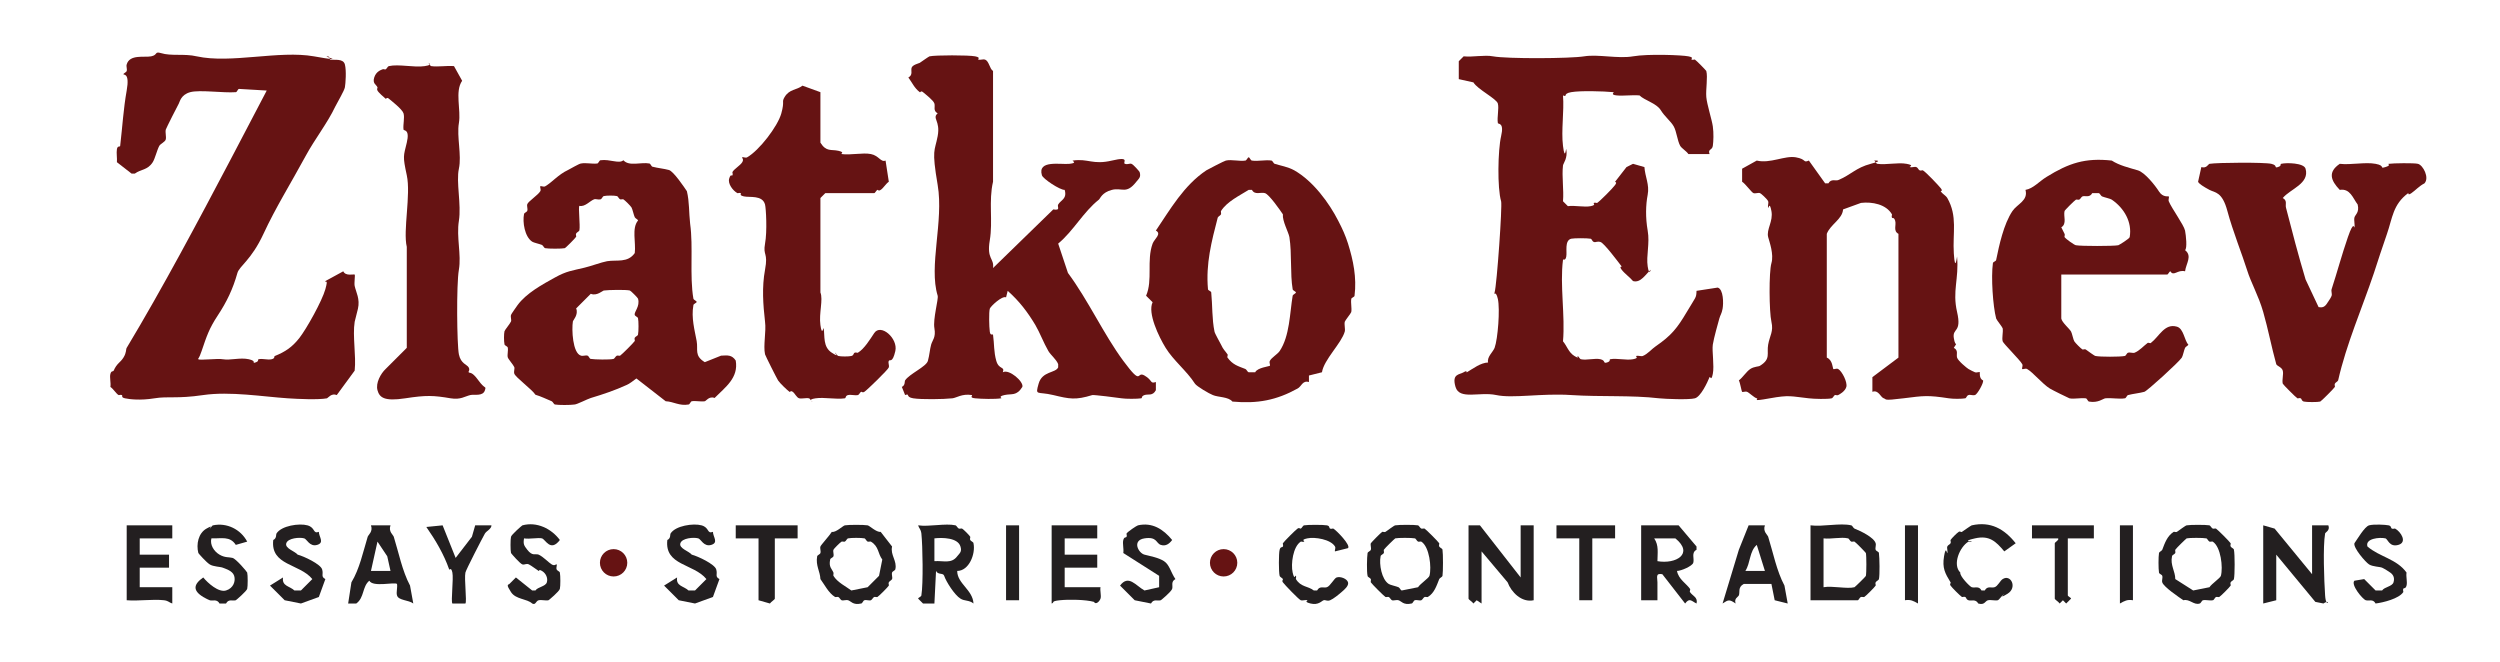 <?xml version="1.0" encoding="UTF-8"?>
<svg id="Layer_1" xmlns="http://www.w3.org/2000/svg" version="1.1" viewBox="0 0 767.6 203.2">
  <!-- Generator: Adobe Illustrator 29.3.1, SVG Export Plug-In . SVG Version: 2.1.0 Build 151)  -->
  <defs>
    <style>
      .st0 {
        fill: #231f20;
      }

      .st1 {
        fill: #661313;
      }
    </style>
  </defs>
  <path class="st1" d="M841.5,167.3"/>
  <path class="st1" d="M524.9,47.3h-6.5c-.6-.9-2-1.7-2.5-2.5-.9-1.6-1.1-4.4-2-6s-2.7-2.9-4-5-5-3-6.5-4.5c-2.3-.2-4.8.2-7,0s-.6-1-1-1c-3.1-.3-10.2-.5-13,0s-.9,1.6-2.5,1c.4,4.9-.6,10.7,0,15.5s.9.6,1,1c.5,2.8-.9,4.3-1,5-.4,3.4.3,7.5,0,11l1.5,1.5c2.1-.3,5.1.4,7,0s.6-.8,1-1,.8.1,1,0c.9-.6,4.7-4.4,5.5-5.5s-.2-.8,0-1c1.1-1.5,2.4-3,3.5-4.5l2-1,3.5,1c.2,3,1.6,5.4,1,8.5s-.7,7,0,11-.5,7.7,0,11,1,.7,1,1c-1.6,1.3-3.1,4.2-5.5,3.5-1-1.2-2.6-2.3-3.5-3.5s.2-.8,0-1c-1-1.3-5.4-7.2-6.5-7.5s-1.4.2-2,0-.6-.9-1-1c-1.1-.2-5.1-.2-6,0-2.1.6-1.2,4-1.5,5.5s-1,.6-1,1c-1,7.7.7,17.1,0,25,1.2,1.4,1.7,3.4,3.5,4.5s.7-.1,1,0,.6.9,1,1c1.7.4,4.3-.4,6,0s.7,1.4,2,1,.6-.9,1-1c2-.4,4.9.4,7,0s.6-.9,1-1c.6-.2,1.5.2,2,0,1.5-.6,2.8-2.2,4-3,4.8-3.3,6.6-5.6,9.5-10.5s2.9-4.2,3-6.5l6.5-1c1.8.5,1.8,4.9,1.5,6.5s-.7,1.9-1,3-1.7,6-2,8,.5,6.5,0,9-.8.6-1,1c-.7,1.7-2.7,6-4.5,6.5s-9.1.2-11,0c-8.5-1-17.9-.4-27-1s-17.9,1.1-23,0-11.3,1.6-12.5-2.5,1.2-3.7,2.5-4.5.7.2,1,0c2-1.2,4.2-2.9,6.5-3-.4-1.7,1.5-3.2,2-4.5,1-2.7,1.7-11.9,1-15s-1.4-.7-1-2c.7-2.4,2.4-26.6,2-28-1.2-4-1-15.7,0-20s-.9-3.6-1-4c-.3-1.8.4-4.5,0-6s-6.3-4.4-7.5-6.5l-4.5-1v-5.5l1.5-1.5c2.8.3,6.4-.5,9,0,4.3.8,23.7.7,28,0s10.4.8,15,0,15-.4,17,0,.6.8,1,1,.8-.1,1,0c.5.3,3.4,3.3,3.5,3.5.5,1.9-.2,5.7,0,8s1.7,6.9,2,9,.2,4.6,0,6-1.6.9-1,2.5Z"/>
  <path class="st1" d="M60.9,110.3c.4.4,5.9-.3,7.5,0,2.4.4,5.3-.6,8,0s.7,1.4,2,1,.6-.9,1-1c1.2-.3,2.8.3,4,0s.6-.8,1-1c3.2-1.3,5.3-2.7,7.5-5.5s7-11.4,8-15-.1-1.7,0-2.5l5.5-3c.7,1.6,3.3.8,3.5,1s-.2,2.6,0,3.5c.4,1.9,1.7,4,1,7s-.8,3-1,4c-.7,4.4.5,10.4,0,15l-5.5,7.5c-1.6-.7-2.7.9-3,1-2.7.5-9,.2-12,0-7.6-.5-17.8-2.2-26-1s-10.7.3-15,1-7.6.3-9,0-.6-.8-1-1-.8.1-1,0c-.8-.5-1.6-1.9-2.5-2.5.2-1.3-.3-2.9,0-4s.8-.6,1-1c1-2.3,2-2.4,3-4s.7-2.5,1-3c11-18.3,22.1-39.2,32-58l11-21-8.5-.5c-.4,0-.6,1-1,1-3.8.3-11.1-.8-14,0s-3.2,3-3.5,3.5-3.9,7.6-4,8c-.2.9.2,2.2,0,3s-1.6,1.3-2,2c-.7,1.3-1.3,3.9-2,5-1.6,2.5-3.6,2.1-5.5,3.5h-1l-4.5-3.5c.1-1.3-.2-2.8,0-4s1-.6,1-1c.7-6,1-11.4,2-17s-1-4.7-1-5,.9-.6,1-1c.2-.6-.2-1.4,0-2,.9-3.2,5.4-2.1,7.5-2.5s1-1.6,3-1c3.2,1,7.2.1,11,1,10.5,2.3,25.3-1.9,36,0s2.8,0,4,0,.6.9,1,1c1.4.2,4-.4,4.5,1.5s.2,5.9,0,7-2.2,4.4-3,6c-2.3,4.9-6.3,10-9,15-4.5,8.3-9.3,16-13,24s-7.4,9.9-8,12c-1.4,5-3.3,8.9-6,13s-3.4,6.3-5,11-1.5.9-1,2.5Z"/>
  <path class="st1" d="M304.9,82.3l18.5-18c2.4.4,1.1-.8,1.5-1.5.8-1.4,2.8-1.7,2-4.5-1.4.1-6.7-3.4-7-4.5-1.4-4.8,5.8-3.2,8.5-3.5s.6-.9,1-1c4.7-.7,6.1,1.4,12,0s3.1.7,4,1,1.4-.2,2,0,2.4,2.3,2.5,2.5c.5,1.6-.2,2-1,3-3.1,4-4.4,1.7-7.5,2.5s-3.6,2.7-4,3c-4.8,3.8-7.8,9.6-12.5,13.5l3,9c6.3,8.5,11,18.9,17,27s3.9,3,6.5,4.5,1.6,2.6,3.5,2v2.5c-1,1.9-2.4,1.1-3.5,1.5s-.6.9-1,1c-1.2.2-4.8.2-6,0s-8.5-1.1-9-1c-5.2,1.6-7,1.2-12,0s-5.6.4-4.5-3.5,5.2-3.2,6-5v-1c-.6-1.5-2.3-2.8-3-4-1.5-2.6-2.6-5.6-4-8-2.4-4-4.9-7.3-8.5-10.5l-.5,2c-1.2-.6-4.8,2.8-5,3.5-.3,1.1-.2,5.5,0,7s.9.6,1,1c.4,2.8.2,5.2,1,8s2.7,1.6,2,3.5c1.9-1.1,6.5,2.9,6,4.5-1.8,2.9-3.3,2-5.5,2.5s-.6.9-1,1c-1.9.3-6,.2-8,0s-.6-.9-1-1c-3-.5-4.8.9-6,1-2.7.3-9.5.4-12,0s-.9-1.6-2.5-1l-1-2.5c1.1-.5.8-1.7,1-2,1.3-2,6.5-4.2,7-6s.6-3.6,1-5,1.5-2.2,1-5,1.3-9,1-10c-2.8-9.1,1.9-22.8,0-34s-.9-10.2,0-15-1.8-5.4,0-7c-1.5-.8-.7-2-1-3s-2.8-2.9-3.5-3.5-.8.2-1,0c-1.7-1.3-2.3-2.9-3.5-4.5,1.5-.8.7-2.1,1-3s2.1-1.3,2.5-1.5c.6-.4,2.7-1.9,3-2,1.8-.4,12-.4,14,0s.6.9,1,1c.6.2,1.4-.2,2,0,1.3.4,1.4,2.8,2.5,3.5v34c-1.4,5.9,0,12.1-1,18s1.4,5.4,1,8.5Z"/>
  <path class="st1" d="M607.9,114.3c0,0-.3,2,1,2.5.2.8-1.8,4.3-2.5,4.5s-1.4-.2-2,0-.6.9-1,1c-1.1.2-3.8.2-5,0-6.6-1-7.6-.8-14,0s-5,.3-6,0-1.6-2.7-3.5-2v-4.5l8-6v-38c-1.7-.9-.6-2.7-1-4s-.8-.6-1-1,.1-.8,0-1c-1.8-3.1-6.1-3.9-9.5-3.5l-5.5,2c-.2,3-3.9,4.6-5,7.5v38c1.8.7,1.8,3.3,2,3.5s1-.3,1.5,0c1.2.7,2.9,4.1,2.5,5.5s-2.1,2.3-2.5,2.5-.7-.1-1,0-.6.9-1,1c-1.3.3-5.4.2-7,0-5.6-.6-5.9-1.1-12,0s-3.2.2-4,0-2.4-1.8-3-2-1.3.2-1.5,0-.6-2.8-1-3.5c1.2-.9,2.3-2.7,3.5-3.5s2.6-.7,3-1c3.4-2.1,2-3.7,2.5-6.5s1.7-4,1-7-.8-15.3,0-18-.6-6.5-1-8c-.6-2.4,1.6-4.8,1-8s-.9-.6-1-1c-.2-.6.2-1.4,0-2s-2.3-2.5-2.5-2.5c-.6-.2-1.4.2-2,0s-2.5-2.9-3.5-3.5v-4l4.5-2.5c4.1,1,8.6-1.6,12-1s2.1,1.8,4,1l5,7h1c.8-1.5,2.2-.7,3-1,3.9-1.6,5.4-3.8,10-5s.7-1,1-1,.6.9,1,1c2.7.4,6.3-.5,9,0s.6.9,1,1c.6.2,1.5-.2,2,0s.6.8,1,1,.8-.1,1,0c.9.5,4.7,4.5,5.5,5.5s-.2.8,0,1c.5.7,1.6,1.3,2,2,3.2,5.6,1.6,10.7,2,17s1,.6,1,1c.6,6.9-1.5,10.5,0,17s-1.5,4.8-1,8,1.3.7,0,3c1.5.8.7,2,1,3s3,3.2,3.5,3.5,1.7.9,2,1c.5.2,1.3-.2,1.5,0Z"/>
  <path class="st1" d="M225.9,110.7c-1.2-1.8-2.5-1.6-4.5-1.5l-5,2c-3.3-2-2-3.8-2.5-6.5-.6-3.3-1.7-7.1-1-11,0-.4,1-.7,1-1s-.9-.6-1-1c-1.2-7,0-15.9-1-23-.4-3.5-.2-6.7-1-10-.8-1.2-4.1-6.1-5.5-6.5-1.4-.4-3.5-.6-5-1-.4,0-.6-.9-1-1-2.6-.5-6.2,1-8-1-1.3,1.2-4.1-.4-7,0-.4,0-.6.9-1,1-1.6.2-3.5-.3-5,0-.5,0-3.2,1.6-4,2-3,1.4-4.9,3.8-7,5-.5.3-1.3-.2-1.5,0-.2.2.3,1,0,1.5-.7,1.2-3.8,3.2-4,4-.2.6.2,1.4,0,2-.1.4-.9.6-1,1-.5,2.5.2,7,2.5,8.5.4.3,2.3.7,3,1,.4.2.6.9,1,1,.9.2,5.2.2,6,0,.2,0,3.2-3,3.5-3.5.1-.2-.2-.7,0-1,.2-.4.9-.6,1-1,.3-1.5-.4-7.1,0-7.5,1.7.4,3.2-1.5,4.5-2,.6-.2,1.3.2,2,0,.4-.1.6-.9,1-1,.9-.2,3.2-.2,4,0,.3,0,.6.8,1,1,.3.1.8-.1,1,0,.5.3,2.2,2,2.5,2.5.3.5.7,2.4,1,3,.2.4,1,.7,1,1-2,2.4-.6,6.7-1,10-2.2,3.1-5.5,2-8.5,2.5-1.7.3-5.2,1.6-7,2-3.7.9-5.4,1-9,3-3.8,2.1-8.8,4.8-11.5,8.5-.2.3-2,2.8-2,3-.2.7.2,1.5,0,2-.3.7-1.9,2.6-2,3-.2.8-.2,3.1,0,4,0,.4.9.6,1,1,.2.9-.2,2.2,0,3,.1.5,1.7,2.3,2,3,.2.5-.2,1.3,0,2,.3,1.1,5.5,4.9,6.5,6.5,1.7.5,3.3,1.3,5,2,.4.2.6.9,1,1,1.1.2,4.7.2,6,0,.7,0,4-1.7,5-2,4-1.2,7.5-2.4,11-4,.8-.3,2.2-1.4,3-2l9,7c2.4.1,4.2,1.5,7,1,.4,0,.6-.9,1-1,1.2-.2,2.8.2,4,0,.3,0,1.4-1.7,3-1,3.4-3.4,7.4-6.2,6.5-11.5ZM195.9,102.7c0,.4-.8.6-1,1-.2.3.1.8,0,1-.4.6-3.9,4.1-4.5,4.5-.2.1-.7-.1-1,0-.4.2-.7.9-1,1-1.2.3-5.8.2-7,0-.4,0-.6-.9-1-1-.6-.2-1.4.2-2,0-2.6-.7-2.9-8.1-2.5-10.5,0-.3,1.8-2.1,1-4l4.5-4.5c1.8.8,3.7-1,4-1,1.4-.2,6.9-.3,8,0,.2,0,2.5,2.3,2.5,2.5.7,2.4-1.3,4.1-1,5,.1.4.9.6,1,1,.2.9.2,4.1,0,5Z"/>
  <path class="st1" d="M413.9,74.8c-.8-2.5-1.7-4.5-3-7-2.8-5.5-7.7-12.2-13.5-15.5-2-1.1-4.1-1.4-6-2-.4-.1-.6-.9-1-1-1.8-.3-4.2.3-6,0-.4,0-.7-1-1-1s-.6.9-1,1c-1.8.3-4.3-.4-6,0-.3,0-5.7,2.8-6,3-6.9,4.6-11.1,12-15.5,18.5,1.9,1-.5,2.6-1,4-1.9,5.2.1,11.2-2,16l2,2c-1.6,3.3,1.9,10.6,4,14,2.4,3.9,6.5,7.1,9,11,.5.8,4.4,3.1,5.5,3.5,1.6.7,4.8.5,6,2,7.7.7,13.5-.4,20-4,1.2-.6,1.5-2.6,3.5-2v-2l4-1c.6-3.9,6-8.9,7-12.5.2-.8-.2-2.1,0-3,.1-.4,1.9-2.6,2-3,.2-1.2-.2-2.8,0-4,0-.4,1-.6,1-1,.7-5.6-.4-10.9-2-16ZM396.9,90.8c-.9,5.4-.9,12.4-4,17-.7,1-2.5,2-3,3-.3.5.2,1.3,0,1.5-.2.2-3.9.6-4.5,2h-2c-.4-.1-.6-.8-1-1-2.3-.9-3.9-1.3-5.5-3.5-.2-.2.2-.8,0-1-.9-1.3-1.2-1.3-2-3-.4-.8-1.9-3.4-2-4-.8-3.9-.6-8-1-12,0-.4-1-.6-1-1-.7-7.8,1.1-14.7,3-22,.2-.4.8-.6,1-1,.1-.3-.1-.8,0-1,1.8-2.9,5.8-4.8,8.5-6.5h1c.9,1.7,2.7.6,4,1,1.3.4,4.7,5.3,5.5,6.5-.2,2.1,1.7,5.4,2,7,.8,5.1.2,11.3,1,16,0,.4,1,.7,1,1s-.9.6-1,1Z"/>
  <path class="st1" d="M668.4,100.3c-3.8-1.1-5.4,3-8,5-.2.2-.8-.2-1,0-1.2.9-2.5,2.4-4,3-.5.2-1.4-.2-2,0-.4.1-.6.9-1,1-1.5.3-7.6.3-9,0-.3,0-2.4-1.6-3-2-.3-.2-.8.1-1,0-.5-.3-2.2-2-2.5-2.5-.3-.4-.7-2.5-1-3-.5-.9-2.8-2.8-3-4v-13.5h32.5c.3,0,.7-1,1-1,1,1.7,2.2-.6,4.5,0,.3-2.4,2.3-4.7,0-6.5.7-.6.3-4.4,0-6-.4-1.8-4.1-6.8-5-9-.2-.5.2-1.3,0-1.5-.1-.1-1.8.4-3-1.5-1.2-1.9-4.4-5.9-6.5-6.5-2.7-.8-5.7-1.5-8-3-8.2-.9-13.2.8-20,5-2.3,1.4-4.1,3.6-6.5,4,.9,3.3-2.5,4.3-4,6.5-2.7,4-4.1,10.6-5,15,0,.4-1,.6-1,1-.6,4.3,0,13.2,1,17,.1.4,1.9,2.6,2,3,.2,1.2-.3,2.9,0,4,.2.7,5.3,5.7,6,7,.3.5-.2,1.3,0,1.5.2.2,1-.3,1.5,0,1.8,1,4.7,4.6,7,6,.8.5,5.7,2.9,6,3,1.4.3,3.4-.2,5,0,.4,0,.6.9,1,1,2.8.5,4.3-.9,5-1,1.9-.2,4.2.3,6,0,.4,0,.6-.9,1-1,1.5-.4,3.6-.6,5-1,.8-.2,10.5-9,11.5-10.5.3-.4.7-2.4,1-3,.2-.4,1-.7,1-1-1.2-1.2-1.4-4.9-3.5-5.5ZM633.9,64.8c0-.2,3-3.2,3.5-3.5.2-.1.7.1,1,0,.4-.2.6-.8,1-1,.8-.3,2.2.5,3-1h2c.4.1.6.8,1,1,.7.3,2.6.7,3,1,3.8,2.6,6.3,6.9,5.5,11.5-.1.5-3.2,2.4-3.5,2.5-1.5.3-11.5.3-13,0-.4,0-3.1-1.9-3.5-2.5-.1-.2.2-.7,0-1l-1-2c1.8-1.1.6-3.4,1-5Z"/>
  <path class="st1" d="M253.4,59.3l-1.5,1.5v29c.9,2.2-.5,6.4,0,10s.9.6,1,1c.4,2.4-.3,5.7,2.5,7.5s.7-.1,1,0,.6.9,1,1c.8.2,3.2.2,4,0s.6-.8,1-1,.8.1,1,0c2-1.2,3.8-4.2,5-6,2-3.1,7.4,1.6,6.5,5.5s-1.7,2.4-2,3,.2,1.3,0,2-6.8,7.1-7.5,7.5-.7-.1-1,0-.6.9-1,1c-.8.2-2.1-.2-3,0s-.6.9-1,1c-2.8.4-6.3-.4-9,0s-.7,1-1,1-.6-.9-1-1c-.9-.2-2.2.2-3,0s-1.3-1.5-2-2-.8.2-1,0c-.8-.6-3-2.7-3.5-3.5s-3.9-7.6-4-8c-.6-2.7.4-7,0-10-.6-5.3-1-10.6,0-16s-.7-4.2,0-8,.3-10.8,0-12c-.8-3-4.8-2.1-6.5-2.5s-.6-.8-1-1-.8.1-1,0c-1.4-.8-3-2.9-2.5-4.5s.8-.6,1-1-.1-.8,0-1c.6-1,2.4-2,3-3s-.2-1.3,0-1.5,1,.3,1.5,0c3.7-2.1,9.4-9.5,10.5-13.5s0-3.3,1-5c1.5-2.5,3.7-2.1,5.5-3.5l5.5,2v15.5c1.8,2.9,3.3,2,5.5,2.5s.6.9,1,1c2.7.4,6.5-.5,9,0s3,2.6,4.5,2l1,6.5c-.9.6-1.7,2-2.5,2.5s-.7-.1-1,0c-.4.2-.7,1-1,1h-15Z"/>
  <path class="st1" d="M711.9,94.3c1.1.2,1.8,0,2.5-1s1.4-2.1,1.5-2.5c.2-.6-.2-1.4,0-2,1.7-5.2,3.1-10.5,5-16s1.9-2.5,2-3c.2-.8-.2-2.1,0-3s1.6-1.5,1-4c-1.5-2-2.3-5-5.5-4.5-2.8-2.9-3.7-5.5,0-8,3.4.4,7.8-.6,11,0s1,1.6,3,1,.6-.9,1-1c1.3-.2,7.9-.3,9,0,1.6.4,3.6,4.3,2,6-1.6.8-2.7,2.1-4,3s-.8-.2-1,0c-4.7,3.5-4.8,7.6-6.5,12.5s-2.6,7.7-4,12c-3.6,10.7-8.5,21.9-11,33-.2.4-.8.6-1,1s.1.8,0,1c-.3.5-4.2,4.4-4.5,4.5-.7.2-4.2.2-5,0s-.6-.8-1-1-.8.1-1,0c-.5-.3-4.4-4.2-4.5-4.5-.3-1.1.3-2.9,0-4s-1.8-1.4-2-2c-1.4-5-2.5-10.8-4-16s-3.7-8.8-5-13-4.4-12-6-18-3.8-5.6-5.5-6.5-3.3-1.9-3.5-2.5l1-4.5c1.6.5,2.1-.9,2.5-1,2.4-.4,16.9-.5,19,0s.7,1.4,2,1,.6-.9,1-1c1.6-.4,7-.3,7.5,1.5,1.3,4.6-4.7,6.2-7,9,1.5.8.7,2,1,3,1.9,7.4,3.7,14.3,6,22l4,8.5Z"/>
  <path class="st1" d="M143.9,114.3c.4.4.9-.4,3,2.5s2.4,1.6,2,3c-.6,2-3.3,1.2-4.5,1.5-1.7.4-3,1.5-6,1-5.3-.9-7.5-1-14,0s-7.9-.3-8.5-2.5,1-5.1,2.5-6.5l6.5-6.5v-31c-1.2-5,1.3-16,0-22s-1-5.8,0-10-.9-3.6-1-4c-.2-1.5.4-3.7,0-5s-3.8-3.9-4.5-4.5-.8.2-1,0c-.6-.5-2.2-1.9-2.5-2.5s.1-.7,0-1c-.3-.8-1.6-1.1-1-3s2.1-2.3,2.5-2.5.7.1,1,0,.6-.9,1-1c3-.7,7.8.5,11,0s.7-1,1-1,.6.9,1,1c2.1.3,4.8-.2,7,0l2.5,4.5c-2.3,3.3-.3,8.9-1,13s.9,9.9,0,14,.8,11,0,16,.8,10.4,0,15-.6,23.1,0,26,2.5,3.1,3,4-.2,1.3,0,1.5Z"/>
  <path class="st0" d="M466.9,177.3v-16h4v23c-3.7.8-6.9-2.5-8-5.5l-8-9.5v16l-1.5-1-1,1c-.3-.5-1.5-1.2-1.5-1.5v-22.5h3.5l12.5,16Z"/>
  <path class="st0" d="M709.9,176.3v-15h5c.6,1.6-.9,2.1-1,2.5-.7,4-.3,14.5,0,19s2,.8-.5,2.5l-2.5-.5-12-14.5v14l-4,1v-24l3.5,1,11.5,14Z"/>
  <path class="st0" d="M576.9,169.8c0-.4-.9-.6-1-1-.2-.6.2-1.4,0-2-.5-1.8-4.7-3.8-6.5-4.5-.4-.2-.6-.9-1-1-3.4-.8-8.8.5-12.5,0v23h14.5c.3,0,.5-.8,1-1,.3-.1.8.1,1,0,.5-.3,3.2-3,3.5-3.5.1-.2-.2-.7,0-1,.2-.4.9-.6,1-1,.3-1.2.2-6.6,0-8ZM572.9,176.8c0,.2-3.3,3.4-3.5,3.5-2.3.6-6.8-.5-9.5,0v-15c2.3.3,5.4-.5,7.5,0,.3,0,.6.8,1,1,.3.1.8-.1,1,0,.5.3,3.4,3.3,3.5,3.5.2.8.2,6.2,0,7Z"/>
  <path class="st0" d="M518.9,181.8c-.2-.2.2-.8,0-1-1.2-1.7-3.5-2.9-4-5.5,1.3,0,4.7-1.5,5-2.5.4-1.3-.7-3.1,1-4v-1l-5.5-6.5h-11.5v23h5c0-1.8,0-3.7,0-5.5,0-1.5-.7-2.9,1.5-2.5l7,9c1.4-1.9,2-.7,3.5,0,.5-1.9-1.2-2.3-2-3.5ZM508.9,172.3c0-2.5.5-4.8-1-7h6.5c5.8,4.7.2,8-5.5,7Z"/>
  <path class="st0" d="M273.9,167.8l-3.5-4.5c-1.3.2-3.4-1.9-4-2-1.1-.2-5.9-.2-7,0-.7.2-2.8,2.3-4,2-.5.9-3.4,4.1-3.5,4.5-.2.6.2,1.4,0,2-.1.4-.9.6-1,1-.5,2.9.9,4.6,1,7,1.2,1.6,2.5,4.3,4.5,5.5.2.1.7-.1,1,0,.4.2.6.8,1,1,.5.2,1.3-.2,2,0,.8.2,1.5,1.6,4,1,.4,0,.6-.9,1-1,.6-.2,1.5.2,2,0,.4-.2.6-.8,1-1,.3-.1.8.1,1,0,.5-.3,3.2-3,3.5-3.5.1-.2-.2-.7,0-1,.2-.4.8-.6,1-1,.2-.5-.2-1.4,0-2,.1-.4.9-.6,1-1,.6-2.6-1.6-4.4-1-7ZM269.9,176.8l-3.5,3.5-5,1c-1.6-1.2-4.3-2.5-5.5-4.5-.1-.2.1-.7,0-1-.5-1.2-1.5-1.7-1-4,0-.4.9-.6,1-1,.2-.6-.2-1.4,0-2,0-.2,2.1-2.3,2.5-2.5.2-.1.7.1,1,0,.4-.2.6-.9,1-1,.9-.2,4.1-.2,5,0,.3,0,.6.8,1,1,.3.1.8-.1,1,0,2.5,1.5,2.1,3.7,3.5,5.5l-1,5Z"/>
  <path class="st0" d="M442.9,168.8c0-.4-.8-.6-1-1-.2-.3.1-.8,0-1-.4-.6-3.9-4.1-4.5-4.5-.2-.1-.7.1-1,0-.4-.2-.7-.9-1-1-1.1-.2-5.9-.2-7,0-.3,0-2.4,1.6-3,2-.3.2-.8-.1-1,0-.5.3-3.4,3.3-3.5,3.5-.2.6.2,1.4,0,2-.1.4-.9.6-1,1-.2,1.2-.3,5.8,0,7,0,.4.8.6,1,1,.1.3-.1.8,0,1,.4.6,3.9,4.1,4.5,4.5.2.1.7-.1,1,0,.4.2.6.8,1,1,.5.2,1.3-.2,2,0,.8.2,1.5,1.6,4,1,.4,0,.6-.9,1-1,.6-.2,1.5.2,2,0,.4-.2.6-.8,1-1,.3-.1.8.1,1,0,2-1.2,2.7-3.5,3.5-5.5.2-.4.9-.6,1-1,.2-1.1.2-6.9,0-8ZM438.9,176.8c-.2.7-2.9,2.5-3.5,3.5l-5,1c-.4-.1-.6-.8-1-1-.7-.3-2.6-.7-3-1-2.2-1.4-3-6.1-2.5-8.5,0-.4.8-.6,1-1,.1-.3-.1-.8,0-1,.3-.5,3.3-3.4,3.5-3.5.8-.2,5.1-.2,6,0,.3,0,.6.8,1,1,.3.1.8-.1,1,0,2.5,1.6,3.2,7.9,2.5,10.5Z"/>
  <path class="st0" d="M685.9,168.8c0-.4-.8-.6-1-1-.2-.3.1-.8,0-1-.4-.6-3.9-4.1-4.5-4.5-.2-.1-.7.1-1,0-.4-.2-.7-.9-1-1-1.1-.2-5.9-.2-7,0-.3,0-2.4,1.6-3,2-.3.2-.8-.1-1,0-2,1.3-2.7,3.4-3.5,5.5-.2.4-.9.6-1,1-.2,1.1-.2,4.9,0,6,0,.4.9.6,1,1,.2.6-.2,1.4,0,2,.4,1.4,5.3,4.7,6.5,5.5,1.9-.5,3.2,1.6,5,1,.4-.1.6-.9,1-1,.9-.2,2.2.2,3,0,.4,0,.6-.8,1-1,.3-.1.8.1,1,0,.5-.3,3.2-3,3.5-3.5.1-.2-.2-.7,0-1,.2-.4.9-.6,1-1,.3-1.2.3-7.8,0-9ZM681.9,176.8c-.2.7-2.9,2.5-3.5,3.5l-5,1-5.5-3.5c0-2.4-1.6-4.3-1-7,0-.4.8-.6,1-1,.1-.3-.1-.8,0-1,.3-.5,3.3-3.4,3.5-3.5.8-.2,5.1-.2,6,0,.3,0,.6.8,1,1,.3.1.8-.1,1,0,2.5,1.6,3.2,7.9,2.5,10.5Z"/>
  <path class="st0" d="M298.9,166.8c0-.4-.8-.6-1-1-.2-.3.1-.8,0-1-.3-.5-2-2.2-2.5-2.5-.2-.1-.7.1-1,0-.4-.2-.7-.9-1-1-3.1-.7-8.1.5-11.5,0,.3,1,.8,1.1,1,2.5.4,3.8.6,15.4,0,19,0,.4-1,.7-1,1l1.5,1.5h3.5l.5-10c.6,1.3,2.2.5,2.5,1.5.6,1.8,3.2,5.9,5,7,1.2.8,2.7.4,4,1.5-.2-4.2-5-6.1-5-10,3.6,0,5.7-5.2,5-8.5ZM286.9,172.3v-7c2.5-.3,7.2-.2,8,2.5.5,1.6-.2,2-1,3-1.8,2.4-4.2,1.3-7,1.5Z"/>
  <path class="st0" d="M336.9,161.3v4h-10v5h10v4h-10v6h11c-.2,1.1.3,2.6,0,3.5s-1.5,2-2,1c-2.5-.7-7.6-.8-10.5-.5s-1.5.7-2.5,1v-24h14Z"/>
  <path class="st0" d="M125.9,179.8c-2.4-4.5-3.5-10.2-5-15-.2-.6-1.7-1.6-1-3.5h-6c.7,1.9-.8,2.9-1,3.5-1.4,4.6-2.5,9.9-5,14l-1,6.5h2.5c2.5-1.8,1.8-5.2,4-7,1.1,2.1,7.8.3,8.5,1,.2,1.1-.3,2.6,0,3.5.4,1.6,3.6,1.4,5,2.5l-1-5.5ZM113.9,175.3l2-9,3,4.5,1,4.5h-6Z"/>
  <path class="st0" d="M52.9,161.3v4h-10v5h9v4h-9v6h10v5c-1-.3-1.1-.8-2.5-1-3.6-.4-7.8.3-11.5,0v-23h14Z"/>
  <path class="st0" d="M605.4,161.3c5.8-1.3,10,1.1,13.5,5.5l-3.5,2.5c-2.6-3.1-4.6-5-9-4s-.6.8-1,1-.8-.1-1,0c-2.7,1.6-5,7.1-2.5,9.5-.3,1,2.9,4.3,3.5,4.5,1,.3,2.2-.5,3,1h1c.8-1.5,2-.7,3-1s1.7-2,2.5-2.5c2.5-1.6,4.6,2.6,1.5,4.5s-.8-.1-1,0c-.7.5-1.6,1.9-2,2-.8.2-2.1-.2-3,0s-1,1.6-3,1c-.8-1.5-2.2-.7-3-1s-.6-.8-1-1-.8.1-1,0c-.6-.4-3.1-2.9-3.5-3.5s.2-.7,0-1c-1.7-2.8-2.6-4.4-2-8s.9-.6,1-1c.2-.6-.2-1.5,0-2s.8-.6,1-1-.1-.8,0-1c.3-.5,2-2.2,2.5-2.5s.7.2,1,0c.6-.4,2.7-1.9,3-2Z"/>
  <path class="st0" d="M547.9,179.8c-2.4-4.5-3.5-10.2-5-15-.2-.6-1.7-1.6-1-3.5h-5l-3,7.5-5,16.5c1.8-1.2,2.1-1.3,4,0-.5-1.6.7-1.9,1-2.5.4-.9-.4-2.5,1.5-3.5h8.5l1,5,4,1-1-5.5ZM535.9,175.3c1.6-2.5,1.2-6,3.5-8l2.5,8h-6Z"/>
  <path class="st0" d="M413.9,168.3l-4,1c-.2-.2.3-1,0-1.5-1.3-2.2-6.2-3-8.5-2.5s-.6.8-1,1-.8-.1-1,0c-2.4,1.5-3.1,6.9-2.5,9.5s.8.6,1,1-.1.8,0,1c1.5,2.5,3.7,2.1,5.5,3.5h1c.8-1.5,2-.7,3-1s2.3-2.8,3-3c1.2-.4,3.2.4,3.5,1.5s-1.2,2.3-2,3-2.5,2.1-3.5,2.5-1.4-.2-2,0-1.6,1.6-4,1-.6-.9-1-1c-.6-.2-1.4.2-2,0s-5.1-4.9-5.5-5.5.1-.7,0-1-.9-.6-1-1c-.3-1.1-.3-6.9,0-8s.8-.6,1-1-.1-.8,0-1c.4-.6,3.9-4.1,4.5-4.5s.7.1,1,0,.6-.9,1-1c1-.2,6-.2,7,0s.6.8,1,1,.8-.1,1,0c1,.6,5.4,5.1,4.5,6Z"/>
  <path class="st0" d="M97.9,163.3c0,1.5,1.8,3.3-.5,4s-3.2-1.8-4-2c-1.4-.4-5-.1-5.5,1.5s2.6,2.4,3.5,3.5c1.9.5,7,2.9,7.5,4.5s-.5,2.2,1,3l-2,5.5-5.5,2-5-1-4.5-4.5,4-2.5c-.4,2.7,2,2.6,3.5,4h2l3.5-3.5c-3.9-4.8-12.9-4.1-12-12,1.1-.5.8-1.7,1-2,1.5-2.4,7-3.2,9.5-2.5s1.6,2.7,3.5,2Z"/>
  <path class="st0" d="M218.9,163.3c0,1.5,1.8,3.3-.5,4s-3.2-1.8-4-2c-1.4-.4-5-.1-5.5,1.5s2.6,2.4,3.5,3.5c1.9.5,7,2.9,7.5,4.5s-.5,2.2,1,3l-2,5.5-5.5,2-5-1-4.5-4.5,4-2.5c-.4,2.7,2,2.6,3.5,4h2l3.5-3.5c-3.9-4.8-12.9-4.1-12-12,1.1-.5.8-1.7,1-2,1.5-2.4,7-3.2,9.5-2.5s1.6,2.7,3.5,2Z"/>
  <path class="st0" d="M160.9,165.3c-.3,1.8,0,2.2,1,3.5,1.6,2.1,2.5,1.1,3.5,1.5,1.5.7,3,2.4,4,3s1.3-.2,1.5,0-.2,1,0,1.5.9.6,1,1c.2,1,.2,4.2,0,5s-3.3,3.4-3.5,3.5c-.8.2-2.1-.2-3,0s-.9,1.6-2,1c-1.6-1.5-5-1.2-6.5-3.5s-1-2.2-.5-2.5l2-2,5,4h1c.7-1.1,3.1-1.2,3.5-2.5s-.3-2.8-1.5-3.5-.7.2-1,0c-.8-.5-2.2-1.6-3-2s-1.3.2-2,0-3.4-3.3-3.5-3.5c-.2-.7-.2-4.3,0-5s3.3-3.4,3.5-3.5c4.4-1.2,8.9,1,11.5,4.5-2.9,3.8-4.4-.2-5.5-.5s-3.9.3-5.5,0Z"/>
  <path class="st0" d="M75.9,166.3l-3.5,1c-1.8-2.8-4.4-1.9-7.5-2-.5,2,.8,4,2.5,5s2.9.7,4,1,4.4,4.2,4.5,4.5c.2.7.2,4.3,0,5s-3.3,3.4-3.5,3.5c-1,.3-2.2-.5-3,1h-2c-.8-1.5-2.2-.7-3-1s-1.8-.9-2-1c-3.3-2-3-3.9,0-6,1.4,1.7,4.7,4.7,7,4s3-2.9,2.5-4.5-2.8-2.2-3.5-2.5-2.9-.3-4-1-3.4-3.3-3.5-3.5c-.7-2.7,0-6.1,2.5-7.5s.7.1,1,0,.6-.9,1-1c4.2-.9,8.5,1.2,10.5,5Z"/>
  <path class="st0" d="M722.9,178.3l3-.5,3.5,3.5h2c.7-1.1,3.1-1.2,3.5-2.5s0-2.3-1-3-2-1.3-2.5-1.5c-.7-.3-2.9-.3-4-1s-4.9-5.1-4.5-6.5c.8-1.1,3.1-5.1,4.5-5.5s5.1-.2,6,0,.6.8,1,1,.8-.1,1,0c1.8,1,3.8,4.2,1,5s-3.2-1.8-4-2c-1.7-.4-6.3,0-5.5,2.5,3.7,3.2,9,3.8,12,8-.2,1.3.3,2.9,0,4s-.8.6-1,1,.1.8,0,1c-1.3,2-6.1,3.2-8.5,3.5-.8-1.5-2-.7-3-1s-4.7-4.8-3.5-6Z"/>
  <path class="st0" d="M355.9,180.3v-3.5l-11-7c.2-1.3-.3-2.9,0-4s.8-.6,1-1-.1-.8,0-1c.4-.6,3.1-2.4,3.5-2.5,4.4-1,7.8,1.2,10.5,4.5-.9,1.2-2,2-3.5,1.5s-1.1-2.6-5-2-1.9,4.5,0,5,4.3.9,6,2,2.1,3.5,3.5,5.5c-1.5.8-.7,2.1-1,3s-3.3,3.4-3.5,3.5c-1,.3-2.2-.5-3,1l-5-1-4.5-4.5c2.6-3.5,4.8,0,7.5,1.5l4.5-1Z"/>
  <path class="st0" d="M244.9,161.3v4h-7v18.5c0,.3-1.2,1-1.5,1.5l-3.5-1v-19h-7v-4h19Z"/>
  <path class="st0" d="M642.9,161.3v4h-8v17.5c0,.3,1,.7,1,1l-1.5,1.5-1-1-1,1c-.3-.5-1.5-1.2-1.5-1.5v-17c0-.3,1.5-1.1,1-1.5h-8v-4h19Z"/>
  <path class="st0" d="M135.9,161.3l4,10,5-6.5,1-3.5h5c0,1.1-1.5,1.7-2,2.5-.7,1.2-5.9,11.3-6,12-.4,1.9.5,8.9,0,9.5h-4c-.5-.6.4-7.6,0-9.5s-.9-.6-1-1c-1.6-4.6-4.2-9-7-13l5-.5Z"/>
  <polygon class="st0" points="495.9 161.3 495.9 165.3 488.9 165.3 488.9 184.3 484.9 184.3 484.9 165.3 477.9 165.3 477.9 161.3 495.9 161.3"/>
  <path class="st0" d="M654.9,161.3v23c-1.7-.3-2.6.2-4,1v-24h4Z"/>
  <path class="st0" d="M588.9,161.3v24c-1.4-.8-2.3-1.3-4-1v-23h4Z"/>
  <rect class="st0" x="308.9" y="161.3" width="4" height="23"/>
  <circle class="st1" cx="188.4" cy="172.8" r="4.2"/>
  <circle class="st1" cx="375.7" cy="172.8" r="4.2"/>
</svg>